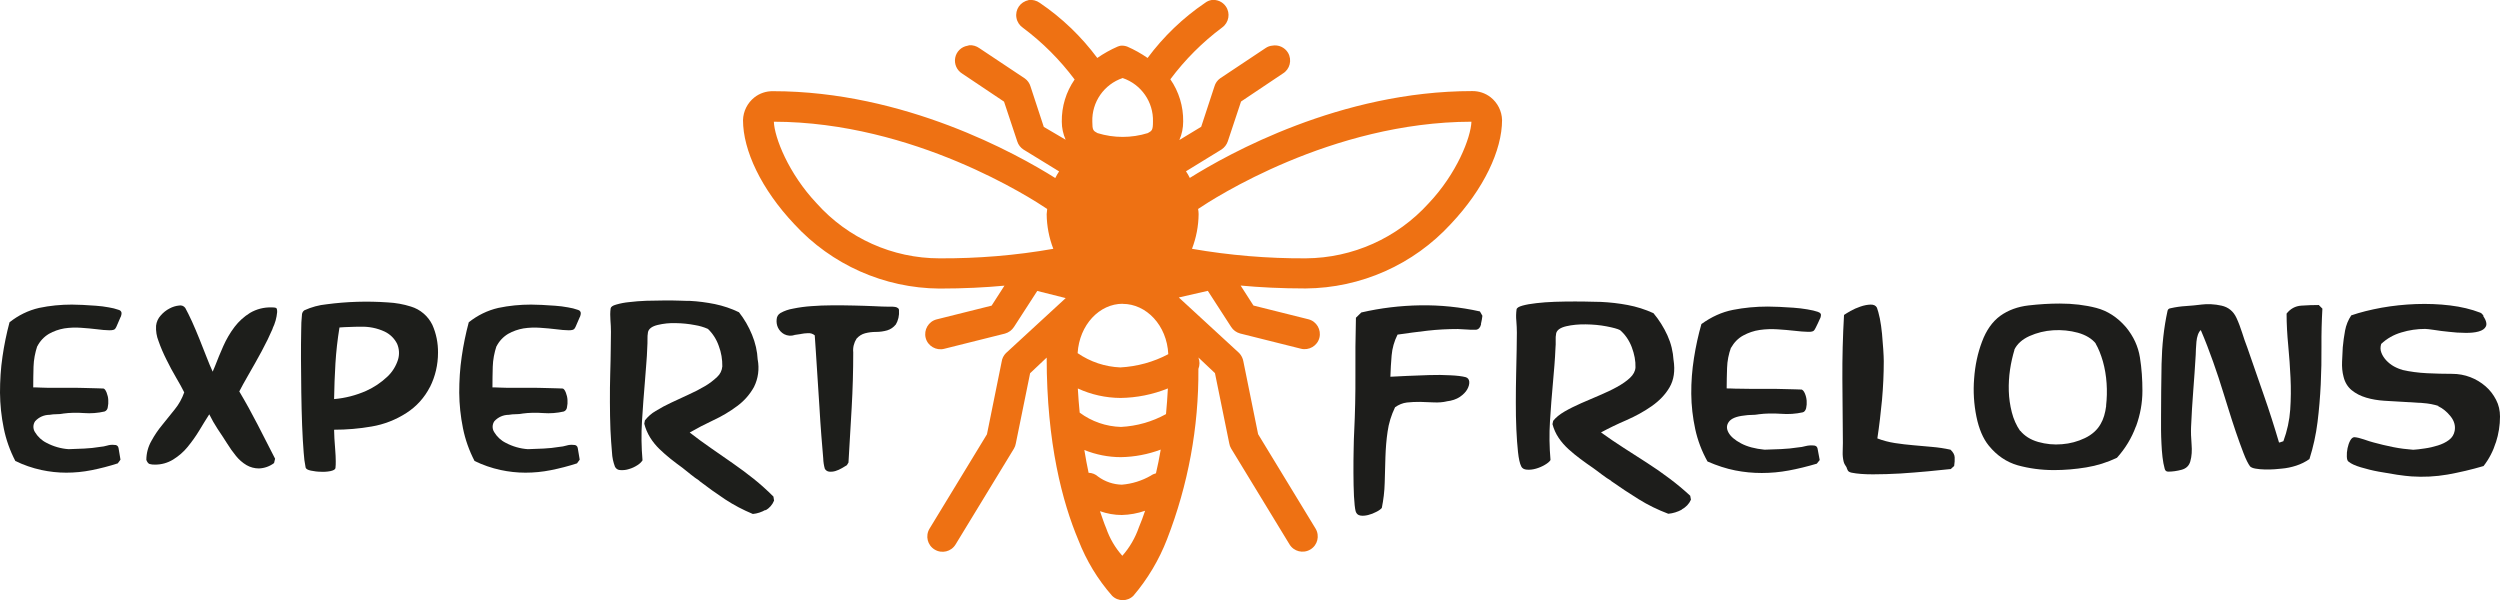 <?xml version="1.0" encoding="UTF-8"?><svg id="Ebene_1" xmlns="http://www.w3.org/2000/svg" viewBox="0 0 241.55 57.99"><defs><style>.cls-1{fill:#1d1e1b;}.cls-2{fill:#ee7113;}.cls-3{fill:#1d1d1b;}</style></defs><g id="Hornissen-Experten-Logo"><g id="Gruppe_2"><path id="Pfad_10" class="cls-1" d="M11.65,30.63c-.05,.13-.11,.27-.18,.42-.06,.15-.13,.3-.19,.44-.03,.09-.08,.17-.13,.24-.06,.13-.26,.19-.6,.18-.33,0-.73-.04-1.2-.1s-.97-.1-1.52-.14c-.54-.04-1.08-.02-1.62,.06-.52,.09-1.03,.27-1.49,.53-.48,.29-.87,.71-1.12,1.21v-.03c-.21,.64-.34,1.31-.36,1.98-.02,.68-.03,1.35-.03,2.01,.13,0,.38,0,.76,.02s.81,.02,1.31,.02h1.55c.54,0,1.04,0,1.51,.02s.85,.02,1.15,.03,.47,.02,.52,.02c.11,.04,.2,.17,.29,.39,.09,.23,.15,.47,.16,.71,.02,.24,0,.48-.05,.72-.02,.18-.14,.34-.31,.4-.65,.15-1.32,.2-1.99,.15-.67-.05-1.35-.04-2.02,.05h.03c-.21,.04-.43,.06-.65,.06-.23,0-.46,.02-.68,.06-.53,0-1.03,.22-1.39,.61-.22,.31-.23,.73-.03,1.05,.27,.45,.66,.82,1.13,1.05,.66,.35,1.39,.56,2.14,.61h-.03l1.54-.06c.51-.02,1.01-.08,1.51-.16,.24-.02,.47-.06,.7-.13,.23-.07,.47-.09,.7-.06,.19-.02,.36,.1,.39,.29l.19,1.13-.26,.36c-.83,.27-1.68,.49-2.54,.66-.8,.16-1.62,.24-2.44,.24-.81,0-1.62-.09-2.41-.26-.87-.19-1.71-.48-2.51-.87-.52-1-.9-2.07-1.12-3.17C.13,40.24,.01,39.09,0,37.94c0-1.16,.07-2.33,.24-3.48,.16-1.12,.39-2.23,.68-3.32,.84-.67,1.81-1.15,2.86-1.39,1.04-.22,2.1-.32,3.16-.32,.28,0,.63,.01,1.04,.03s.84,.05,1.28,.08c.42,.03,.84,.08,1.26,.16,.32,.05,.64,.13,.95,.24,.19,.04,.31,.22,.27,.4,0,.02,0,.03-.01,.05-.02,.09-.04,.18-.08,.26v-.02Z"/><path id="Pfad_11" class="cls-1" d="M26.36,31.72c-.3,.7-.66,1.44-1.08,2.22-.42,.78-.84,1.52-1.25,2.23s-.71,1.26-.91,1.65c.63,1.06,1.22,2.13,1.78,3.22s1.12,2.18,1.68,3.28l-.1,.42c-.42,.32-.93,.5-1.46,.52-.42,0-.84-.11-1.2-.32-.39-.23-.74-.54-1.02-.89-.31-.38-.6-.79-.86-1.21-.3-.47-.6-.94-.91-1.39-.3-.46-.57-.93-.81-1.42-.3,.47-.63,1-.97,1.57-.34,.56-.72,1.09-1.13,1.59-.39,.48-.86,.88-1.39,1.21-.54,.33-1.15,.5-1.78,.49-.17,0-.34-.01-.5-.06-.12-.04-.22-.17-.31-.39,0-.64,.17-1.28,.49-1.84,.3-.55,.65-1.07,1.05-1.55,.4-.5,.8-.99,1.2-1.49,.4-.49,.71-1.05,.92-1.65-.19-.39-.45-.86-.78-1.42s-.64-1.14-.94-1.75c-.29-.58-.55-1.17-.76-1.78-.19-.47-.27-.98-.24-1.49,.04-.37,.2-.72,.45-.99,.24-.28,.53-.51,.86-.68,.28-.15,.59-.25,.91-.28,.23-.05,.46,.04,.6,.23,.19,.35,.41,.78,.65,1.31,.24,.53,.47,1.08,.71,1.67s.46,1.15,.68,1.72,.42,1.05,.61,1.46c.04-.09,.08-.17,.11-.26s.07-.17,.11-.26c.24-.63,.51-1.28,.81-1.96,.29-.65,.65-1.27,1.08-1.84,.41-.54,.92-1,1.5-1.36,.63-.37,1.34-.55,2.07-.53,.15,0,.3,0,.44,.05,.08,.03,.11,.17,.11,.4-.05,.56-.2,1.1-.45,1.6l.03-.03Z"/><path id="Pfad_12" class="cls-1" d="M41.54,37.39c-.52,1.02-1.3,1.89-2.27,2.51-1.02,.66-2.17,1.11-3.37,1.31-1.2,.21-2.41,.31-3.62,.31,0,.19,.01,.47,.03,.84,.02,.37,.05,.74,.08,1.13s.05,.74,.05,1.07c0,.23,0,.45-.03,.68-.04,.13-.21,.22-.49,.28-.31,.06-.63,.08-.94,.06-.32,0-.64-.05-.95-.11-.29-.06-.46-.16-.5-.29-.1-.49-.16-.98-.19-1.47-.06-.74-.11-1.62-.15-2.62s-.06-2.07-.08-3.2-.03-2.21-.03-3.22,0-1.91,.02-2.7c0-.54,.02-1.09,.08-1.63,.03-.15,.11-.28,.23-.36,.68-.31,1.41-.51,2.15-.58,.97-.13,1.96-.21,2.94-.24,.99-.03,1.99-.01,2.98,.06,.75,.04,1.5,.17,2.22,.4,.9,.27,1.65,.91,2.07,1.76,.38,.85,.56,1.77,.55,2.7,0,1.15-.26,2.29-.78,3.32h0Zm-7.72-5.8c-.33,0-.67,.03-1.02,.05-.19,1.17-.32,2.32-.39,3.46s-.11,2.3-.13,3.46c1.07-.09,2.11-.36,3.09-.79,.76-.34,1.46-.81,2.06-1.38,.47-.44,.82-1,1.02-1.62,.16-.51,.13-1.06-.08-1.55-.26-.52-.68-.93-1.2-1.18-.73-.34-1.53-.5-2.33-.47-.35,0-.69,0-1.02,.02h0Z"/><path id="Pfad_13" class="cls-1" d="M56.02,30.63c-.05,.13-.11,.27-.18,.42-.06,.15-.13,.3-.19,.44-.03,.09-.08,.17-.13,.24-.06,.13-.26,.19-.6,.18-.33,0-.73-.04-1.2-.1s-.97-.1-1.52-.14c-.54-.04-1.08-.02-1.62,.06-.52,.09-1.03,.27-1.49,.53-.48,.29-.87,.71-1.12,1.21v-.03c-.21,.64-.34,1.31-.36,1.98-.02,.68-.03,1.35-.03,2.01,.13,0,.38,0,.76,.02s.81,.02,1.31,.02h1.55c.54,0,1.04,0,1.51,.02s.85,.02,1.15,.03,.47,.02,.52,.02c.11,.04,.2,.17,.29,.39,.09,.23,.15,.47,.16,.71,.02,.24,0,.48-.05,.72-.02,.18-.14,.34-.31,.4-.65,.15-1.32,.2-1.99,.15-.67-.05-1.35-.04-2.02,.05h.03c-.21,.04-.43,.06-.65,.06-.23,0-.46,.02-.68,.06-.53,0-1.03,.22-1.39,.61-.22,.31-.23,.73-.03,1.05,.27,.45,.66,.82,1.13,1.05,.66,.35,1.39,.56,2.14,.61h-.03l1.54-.06c.51-.02,1.01-.08,1.51-.16,.24-.02,.47-.06,.7-.13,.23-.07,.47-.09,.7-.06,.19-.02,.36,.1,.39,.29l.19,1.13-.26,.36c-.83,.27-1.68,.49-2.54,.66-.8,.16-1.62,.24-2.44,.24-.81,0-1.62-.09-2.41-.26-.87-.19-1.71-.48-2.51-.87-.52-1-.9-2.07-1.12-3.17-.23-1.13-.35-2.28-.36-3.43,0-1.16,.07-2.33,.24-3.48,.16-1.12,.39-2.23,.68-3.32,.84-.67,1.81-1.15,2.86-1.39,1.04-.22,2.1-.32,3.16-.32,.28,0,.63,.01,1.04,.03s.84,.05,1.28,.08c.42,.03,.84,.08,1.26,.16,.32,.05,.64,.13,.95,.24,.19,.04,.31,.22,.27,.4,0,.02,0,.03-.01,.05-.02,.09-.04,.18-.08,.26v-.02Z"/><path id="Pfad_14" class="cls-1" d="M73.97,49.26c-.38,.22-.8,.36-1.23,.4-.94-.39-1.84-.86-2.69-1.42-.84-.56-1.67-1.15-2.49-1.78h.03c-.29-.19-.57-.39-.84-.61-.26-.22-.53-.43-.81-.65-.39-.28-.77-.57-1.15-.87-.38-.3-.74-.62-1.08-.95-.34-.33-.64-.7-.89-1.1-.26-.42-.45-.87-.57-1.34l.06-.32c.29-.37,.64-.68,1.04-.91,.49-.3,.99-.57,1.51-.81,.56-.26,1.11-.52,1.68-.78,.54-.24,1.06-.51,1.57-.81,.43-.25,.82-.55,1.18-.89,.29-.26,.47-.63,.5-1.02,.01-.67-.1-1.34-.34-1.97-.22-.64-.59-1.22-1.08-1.68l.03,.03c-.4-.18-.82-.3-1.25-.37-.61-.12-1.24-.18-1.86-.19-.59-.02-1.18,.04-1.76,.18-.53,.13-.84,.36-.92,.68-.04,.24-.06,.49-.05,.73,0,.24,0,.49-.02,.73-.02,.56-.05,1.12-.1,1.67s-.09,1.11-.13,1.67c-.11,1.27-.2,2.54-.28,3.8-.08,1.27-.06,2.54,.05,3.8-.13,.19-.3,.35-.5,.47-.25,.16-.52,.29-.81,.37-.27,.09-.55,.12-.83,.1-.22,0-.42-.12-.52-.32-.17-.45-.27-.91-.29-1.39-.06-.65-.11-1.39-.15-2.22-.03-.83-.05-1.71-.05-2.64s0-1.86,.03-2.73,.04-1.67,.05-2.38,.02-1.27,.02-1.68c0-.37-.02-.74-.05-1.13-.03-.38-.03-.76,.02-1.13,.02-.15,.2-.28,.53-.37,.41-.12,.83-.2,1.26-.24,.51-.06,1.06-.11,1.67-.13s1.19-.03,1.75-.03,1.06,0,1.51,.02,.75,.02,.92,.02c.82,.04,1.63,.15,2.43,.31,.81,.17,1.59,.43,2.33,.79,.52,.66,.94,1.39,1.26,2.17,.32,.77,.51,1.59,.55,2.43v-.03c.17,.9,.05,1.83-.36,2.65-.4,.72-.95,1.35-1.62,1.84-.71,.53-1.48,.99-2.28,1.36-.83,.39-1.6,.79-2.31,1.2,.67,.52,1.35,1.02,2.06,1.51s1.4,.97,2.1,1.46,1.38,.99,2.04,1.52c.66,.53,1.29,1.1,1.89,1.7l.06,.39c-.16,.4-.46,.74-.84,.95l.02-.06Z"/><path id="Pfad_15" class="cls-1" d="M86.55,31.35c-.21,.27-.5,.47-.83,.57-.35,.1-.71,.15-1.08,.15-.35,0-.71,.04-1.05,.13-.32,.08-.61,.27-.83,.52-.25,.39-.37,.86-.32,1.33,0,1.79-.05,3.57-.15,5.32s-.2,3.53-.31,5.32l-.16,.26c-.11,.06-.26,.16-.47,.28-.2,.12-.41,.21-.63,.28-.2,.06-.4,.08-.61,.06-.18-.02-.34-.13-.42-.29-.09-.32-.14-.66-.15-.99-.05-.59-.11-1.32-.18-2.18s-.13-1.81-.19-2.83-.13-2-.19-2.93-.12-1.75-.16-2.48-.08-1.21-.1-1.47c-.18-.15-.41-.23-.65-.21-.24,0-.48,.04-.71,.08h.03l-.68,.1h.06c-.33,.11-.69,.08-1-.08-.26-.14-.47-.36-.6-.63-.12-.25-.16-.53-.13-.81,.01-.25,.15-.48,.37-.61,.38-.21,.79-.35,1.21-.42,.58-.12,1.17-.2,1.76-.24,.65-.05,1.33-.08,2.04-.08s1.43,0,2.1,.02,1.29,.03,1.88,.06,1.06,.05,1.42,.05h.26c.12,0,.24,0,.36,.02,.1,0,.2,.04,.29,.1,.09,.05,.14,.14,.13,.24,.04,.49-.07,.97-.32,1.39v-.03Z"/></g><path id="Pfad_18" class="cls-2" d="M99.38,.02c-.8,.15-1.32,.91-1.17,1.71,.07,.39,.3,.73,.62,.95,1.9,1.42,3.58,3.1,5,5-.83,1.2-1.26,2.62-1.24,4.08,0,.6,.13,1.19,.37,1.74l-2.11-1.24-1.28-3.9c-.09-.31-.28-.59-.55-.78l-4.4-2.93c-.28-.2-.62-.3-.96-.28-.06,.01-.12,.03-.18,.05-.6,.1-1.08,.57-1.19,1.17-.11,.6,.16,1.21,.69,1.53l4.03,2.7,1.28,3.85c.1,.32,.32,.6,.6,.78l3.44,2.11c-.14,.21-.26,.42-.37,.64-3.71-2.33-14.58-8.39-27.28-8.39-.65-.01-1.28,.2-1.79,.6-.67,.53-1.08,1.34-1.1,2.2,0,2.91,1.76,6.66,4.95,10.04,3.61,3.93,8.69,6.19,14.03,6.23,2.37,0,4.46-.11,6.28-.28l-1.24,1.93-5.32,1.33c-.78,.2-1.25,1.01-1.05,1.79,.2,.78,1.01,1.25,1.79,1.05h0l5.87-1.47c.36-.1,.67-.33,.87-.64l2.25-3.48,2.75,.69-5.78,5.32c-.22,.22-.37,.52-.41,.83l-1.42,7.01-5.55,9.12c-.42,.7-.2,1.6,.5,2.02,.7,.42,1.6,.2,2.02-.5l5.64-9.26c.09-.15,.15-.32,.18-.5l1.38-6.78,1.6-1.51c0,8.29,1.53,14,3.07,17.65,.76,1.96,1.86,3.78,3.25,5.36,.57,.57,1.49,.57,2.06,0,0,0,0,0,0,0,1.38-1.62,2.48-3.47,3.25-5.46,2.04-5.25,3.07-10.83,3.03-16.46,.14-.35,.14-.75,0-1.1l1.6,1.51,1.38,6.78c.03,.18,.09,.35,.18,.5l5.64,9.26c.42,.7,1.32,.92,2.02,.5,.7-.42,.92-1.32,.5-2.02l-5.55-9.12-1.42-7.01c-.05-.31-.19-.6-.41-.83l-5.78-5.32-.05-.05,2.8-.64,2.25,3.48c.2,.32,.51,.54,.87,.64l5.87,1.47c.78,.2,1.59-.27,1.79-1.05,.2-.78-.27-1.59-1.05-1.79h0l-5.32-1.33-1.24-1.93c1.82,.17,3.91,.28,6.28,.28,5.34-.04,10.42-2.3,14.03-6.23,3.19-3.38,4.95-7.13,4.95-10.04-.02-.86-.43-1.67-1.1-2.2-.51-.4-1.14-.61-1.79-.6-12.7,0-23.56,6.06-27.28,8.39-.11-.22-.23-.44-.37-.64l3.44-2.11c.28-.19,.49-.46,.6-.78l1.28-3.85,4.03-2.7c.69-.41,.92-1.31,.51-2.01-.31-.52-.92-.8-1.52-.69-.23,.02-.45,.1-.64,.23l-4.4,2.93c-.27,.19-.46,.47-.55,.78l-1.28,3.9-2.11,1.28c.25-.56,.37-1.17,.37-1.79,.02-1.46-.41-2.88-1.24-4.08,1.42-1.9,3.1-3.58,5-5,.66-.47,.82-1.38,.36-2.04C118.13,.17,117.6-.06,117.07,0c-.23,.04-.45,.13-.64,.28-2.14,1.45-4.01,3.25-5.55,5.32-.62-.43-1.28-.8-1.97-1.1-.19-.07-.4-.1-.6-.09-.11,.02-.22,.05-.32,.09-.69,.3-1.35,.67-1.97,1.1-1.54-2.07-3.41-3.87-5.55-5.32-.32-.23-.71-.33-1.1-.28h0V.02Zm9.09,7.52c1.8,.61,2.99,2.32,2.93,4.22,0,.82-.1,.88-.5,1.1-1.58,.49-3.28,.49-4.86,0-.41-.22-.5-.28-.5-1.1-.06-1.9,1.13-3.61,2.93-4.22h0Zm-33.69,4.22c13.53,.03,24.95,7.45,26.4,8.43,0,.17-.05,.34-.05,.5,.01,1.15,.23,2.28,.64,3.35-3.63,.64-7.31,.94-11,.92-4.53,0-8.85-1.94-11.87-5.32-2.71-2.87-4.07-6.34-4.13-7.88h.01Zm67.39,0c-.06,1.55-1.42,5.02-4.13,7.88-3.04,3.36-7.34,5.29-11.87,5.32-3.69,.02-7.37-.29-11-.92,.41-1.07,.63-2.2,.64-3.35,0-.17-.02-.33-.05-.5,1.45-.98,12.87-8.4,26.4-8.43h.01Zm-33.69,17.6c2.27,0,4.27,2.06,4.4,4.86-1.43,.76-3.01,1.19-4.63,1.28-1.48-.06-2.91-.54-4.13-1.38,.17-2.74,2.11-4.77,4.35-4.77h.01Zm-4.35,8.17c1.3,.6,2.7,.91,4.13,.92,1.57-.02,3.12-.33,4.58-.92-.05,.87-.1,1.68-.18,2.48-1.34,.74-2.82,1.16-4.35,1.24-1.44-.04-2.83-.52-3.99-1.38-.07-.74-.14-1.54-.18-2.34h-.01Zm8.02,5.91c-.14,.81-.29,1.58-.46,2.29-.18,.05-.35,.12-.5,.23-.86,.49-1.81,.79-2.8,.87-.82-.02-1.62-.29-2.29-.78-.25-.23-.58-.36-.92-.37-.15-.69-.28-1.42-.41-2.2,1.12,.45,2.32,.69,3.53,.69,1.32-.02,2.62-.27,3.85-.73Zm-1.51,5.91c-.2,.58-.39,1.12-.6,1.6-.35,1.01-.89,1.95-1.6,2.75-.69-.77-1.22-1.68-1.56-2.66-.21-.49-.39-1.06-.6-1.65,.68,.24,1.39,.37,2.11,.37,.77-.02,1.53-.16,2.25-.41h0Z"/></g><g><path class="cls-3" d="M143.1,31.33c-.07,.31-.23,.49-.48,.53h-.31c-.16,0-.34,0-.54-.02s-.38-.02-.55-.03c-.17,0-.29-.02-.36-.02-.99,0-1.97,.05-2.93,.16-.97,.11-1.93,.24-2.9,.38-.32,.64-.51,1.31-.57,2-.06,.69-.1,1.38-.12,2.07,.39-.02,.93-.05,1.62-.08,.69-.03,1.4-.06,2.12-.08,.72-.02,1.41-.02,2.05,.02,.64,.03,1.14,.09,1.48,.18,.21,.06,.32,.21,.35,.43,.02,.22-.04,.47-.19,.74-.15,.27-.39,.51-.72,.74-.33,.22-.76,.37-1.29,.43h.03c-.39,.09-.81,.12-1.24,.1-.44-.02-.88-.04-1.33-.05-.45,0-.88,.01-1.29,.06-.41,.05-.79,.21-1.14,.46-.37,.77-.61,1.55-.72,2.35-.12,.8-.18,1.62-.21,2.45-.02,.83-.05,1.67-.07,2.5-.02,.83-.12,1.64-.28,2.43-.12,.13-.29,.26-.54,.38-.24,.13-.5,.23-.78,.3-.28,.07-.53,.09-.76,.05-.23-.04-.38-.18-.45-.42-.07-.28-.12-.76-.16-1.46-.03-.69-.05-1.45-.05-2.26s0-1.55,.02-2.28c.01-.73,.03-1.27,.05-1.63,.09-1.86,.13-3.7,.12-5.53s0-3.67,.05-5.53l.52-.51c1.86-.43,3.77-.66,5.71-.69s3.86,.17,5.75,.59l.24,.42c-.02,.21-.07,.48-.14,.79Z"/><path class="cls-3" d="M162.5,49.24c-.41,.22-.85,.36-1.31,.4-1.01-.38-1.97-.85-2.87-1.41-.9-.56-1.78-1.14-2.66-1.76h.03c-.32-.19-.62-.4-.9-.61-.28-.21-.56-.43-.86-.64-.41-.28-.82-.57-1.22-.87-.4-.3-.79-.61-1.16-.95s-.68-.69-.95-1.09-.47-.84-.6-1.33l.07-.32c.25-.32,.62-.62,1.1-.9,.48-.28,1.02-.54,1.6-.8,.59-.26,1.19-.51,1.79-.77,.61-.26,1.17-.52,1.67-.8,.51-.28,.93-.57,1.26-.88,.33-.31,.51-.65,.53-1.01,.02-.62-.1-1.27-.36-1.96-.26-.68-.65-1.24-1.16-1.67l.04,.03c-.25-.13-.7-.25-1.33-.37-.63-.12-1.29-.18-1.99-.19-.69-.01-1.32,.05-1.88,.18-.56,.13-.89,.35-.98,.67-.05,.24-.06,.48-.05,.72,.01,.25,0,.49-.02,.72-.02,.56-.06,1.11-.1,1.65-.05,.54-.09,1.09-.14,1.65-.12,1.26-.21,2.52-.29,3.76-.08,1.25-.06,2.5,.05,3.76-.09,.15-.27,.3-.54,.46s-.55,.28-.86,.37c-.31,.09-.6,.12-.88,.1-.28-.02-.46-.13-.55-.32-.14-.28-.24-.74-.31-1.38s-.12-1.37-.16-2.2c-.04-.82-.05-1.69-.05-2.61s.01-1.84,.03-2.71c.02-.87,.04-1.65,.05-2.35s.02-1.26,.02-1.67c0-.36-.02-.74-.05-1.12-.04-.38-.03-.76,.02-1.12,.02-.15,.21-.27,.57-.37,.36-.1,.8-.18,1.35-.24,.54-.06,1.13-.11,1.78-.13,.64-.02,1.27-.03,1.86-.03s1.13,0,1.61,.02c.47,.01,.8,.02,.98,.02,.87,.04,1.74,.14,2.59,.3,.85,.16,1.68,.42,2.49,.79,.55,.66,1,1.38,1.35,2.15,.35,.77,.54,1.57,.59,2.4v-.03c.16,1.05,.03,1.92-.38,2.63s-.99,1.31-1.73,1.83-1.55,.96-2.43,1.35c-.89,.38-1.71,.78-2.47,1.19,.71,.51,1.44,1.01,2.19,1.49l2.24,1.44c.75,.48,1.47,.98,2.17,1.51,.7,.52,1.37,1.08,2.02,1.68l.07,.38c-.18,.41-.48,.72-.9,.95Z"/><path class="cls-3" d="M175.84,30.8c-.06,.13-.12,.27-.19,.42-.07,.15-.14,.29-.21,.43-.07,.14-.12,.22-.14,.24-.07,.13-.28,.19-.64,.17-.36-.01-.78-.04-1.28-.1s-1.04-.1-1.62-.14c-.59-.04-1.16-.02-1.73,.06-.56,.08-1.09,.26-1.59,.53-.5,.27-.89,.67-1.19,1.2v-.03c-.23,.64-.36,1.29-.38,1.96-.02,.67-.04,1.33-.04,1.99,.14,0,.41,0,.81,.02,.4,.01,.87,.02,1.4,.02h1.66c.58,0,1.11,0,1.61,.02,.49,.01,.9,.02,1.22,.03s.51,.02,.55,.02c.11,.04,.22,.17,.31,.38,.09,.21,.15,.45,.17,.7,.02,.25,0,.49-.05,.72-.06,.22-.17,.36-.33,.4-.67,.15-1.38,.2-2.12,.14-.75-.05-1.47-.04-2.16,.05h.03c-.23,.04-.46,.06-.69,.06s-.47,.02-.72,.06c-.76,.08-1.25,.29-1.48,.61-.23,.32-.24,.66-.03,1.04s.61,.72,1.21,1.04c.6,.32,1.36,.52,2.28,.61h-.03c.55-.02,1.1-.04,1.64-.06,.54-.02,1.08-.08,1.61-.16,.25-.02,.5-.06,.74-.13,.24-.06,.49-.08,.74-.06,.23,0,.37,.1,.41,.29l.21,1.12-.28,.35c-.94,.28-1.85,.5-2.71,.66-.86,.16-1.73,.24-2.61,.24s-1.71-.08-2.57-.25c-.86-.17-1.75-.46-2.67-.86-.55-.98-.95-2.03-1.19-3.14-.24-1.12-.37-2.25-.38-3.4-.01-1.15,.08-2.3,.26-3.45,.18-1.15,.42-2.24,.72-3.29,.97-.7,1.98-1.16,3.05-1.37,1.07-.21,2.19-.32,3.37-.32,.3,0,.67,.01,1.1,.03,.44,.02,.89,.05,1.36,.08s.92,.09,1.35,.16c.42,.07,.76,.15,1.02,.24s.35,.23,.28,.45c0,.04-.03,.13-.09,.25Z"/><path class="cls-3" d="M188.46,45.32c-.6,.06-1.33,.14-2.19,.22-.86,.08-1.75,.15-2.66,.21-.91,.05-1.79,.08-2.64,.08s-1.52-.05-2.07-.16c-.18-.04-.3-.11-.35-.19-.05-.08-.09-.19-.14-.32l.03,.03c-.07-.11-.13-.21-.19-.3-.06-.1-.1-.2-.12-.3-.07-.3-.1-.6-.09-.9,.01-.3,.02-.6,.02-.9-.02-2.07-.04-4.13-.05-6.18-.01-2.05,.04-4.11,.16-6.18,.12-.08,.32-.21,.62-.38,.3-.17,.62-.31,.97-.43,.35-.12,.67-.18,.97-.19,.3-.01,.51,.09,.62,.3,.09,.24,.18,.58,.28,1.04,.09,.46,.16,.95,.21,1.47,.05,.52,.09,1.03,.12,1.51,.03,.48,.05,.86,.05,1.14,0,1.26-.06,2.51-.17,3.75-.12,1.24-.26,2.48-.45,3.72,.55,.21,1.12,.36,1.71,.45,.59,.09,1.18,.16,1.78,.21,.6,.05,1.2,.11,1.79,.16,.6,.05,1.2,.14,1.79,.27,.25,.24,.39,.48,.4,.74,.01,.26,0,.53-.05,.83l-.35,.32Z"/><path class="cls-3" d="M206.37,41.2c-.41,1.12-1.02,2.13-1.83,3.03-.94,.45-1.93,.76-2.97,.93-1.04,.17-2.07,.26-3.11,.26-1.24,0-2.41-.16-3.5-.46-1.09-.31-2.03-.95-2.81-1.91-.55-.68-.95-1.62-1.19-2.8-.24-1.19-.32-2.41-.22-3.67,.09-1.26,.34-2.45,.76-3.56,.41-1.11,1-1.94,1.76-2.5,.78-.56,1.7-.89,2.74-1.01,1.05-.12,2.05-.18,3.02-.18,1.26,0,2.44,.14,3.52,.42,1.08,.28,2.04,.9,2.87,1.86,.74,.9,1.18,1.87,1.35,2.93s.24,2.13,.24,3.22c0,1.17-.21,2.32-.62,3.44Zm-2.88-2c.08-.71,.1-1.43,.05-2.16-.05-.74-.17-1.45-.36-2.13-.2-.68-.43-1.26-.71-1.73l.04,.03c-.39-.49-.97-.84-1.74-1.06-.77-.21-1.57-.29-2.38-.24-.82,.05-1.58,.24-2.3,.56-.71,.32-1.21,.77-1.48,1.35l.03-.03c-.18,.6-.33,1.24-.43,1.92s-.14,1.37-.12,2.07c.02,.69,.12,1.38,.29,2.05,.17,.67,.44,1.28,.81,1.81v-.03c.42,.51,1,.88,1.74,1.09s1.51,.29,2.3,.22c.78-.06,1.52-.26,2.21-.59s1.2-.79,1.52-1.36c.28-.47,.45-1.06,.54-1.76Z"/><path class="cls-3" d="M224.3,33.46c.01,1.22-.01,2.44-.07,3.67-.06,1.23-.16,2.45-.31,3.65-.15,1.21-.41,2.4-.78,3.57-.39,.28-.82,.49-1.28,.64-.46,.15-.93,.25-1.42,.29-.14,.02-.36,.04-.67,.06s-.63,.03-.95,.02c-.32,0-.62-.04-.88-.08-.26-.04-.44-.12-.54-.22-.18-.24-.4-.67-.64-1.3-.24-.63-.49-1.31-.74-2.05-.25-.74-.48-1.45-.69-2.13-.21-.68-.37-1.2-.48-1.54-.32-1.05-.66-2.08-1.02-3.09-.36-1.01-.75-2.04-1.19-3.06-.12,.11-.21,.26-.28,.46-.07,.2-.12,.43-.14,.67-.02,.25-.04,.48-.05,.71s-.02,.41-.02,.56c-.07,1.17-.15,2.34-.24,3.49s-.16,2.32-.21,3.49c-.02,.49,0,1.04,.05,1.65s.02,1.16-.12,1.65c-.12,.43-.4,.7-.85,.82-.45,.12-.88,.18-1.29,.18-.18,0-.3-.1-.34-.29-.09-.32-.16-.69-.21-1.12-.05-.43-.08-.87-.1-1.31-.02-.45-.04-.89-.04-1.31v-1.19c0-1.64,.02-3.37,.05-5.17,.04-1.8,.22-3.51,.57-5.11,.02-.17,.13-.27,.31-.29,.48-.11,.97-.18,1.47-.21,.49-.03,.98-.08,1.47-.14h-.03c.67-.08,1.33-.05,2,.1,.67,.15,1.15,.54,1.45,1.19,.21,.45,.38,.92,.54,1.41,.15,.49,.32,.97,.5,1.44,.53,1.54,1.06,3.07,1.59,4.58s1.02,3.05,1.48,4.61l.07-.03-.03,.03,.38-.13c.37-1,.59-2.02,.66-3.04,.07-1.02,.08-2.05,.03-3.09-.05-1.04-.12-2.07-.22-3.11s-.16-2.07-.16-3.09c.37-.47,.84-.73,1.42-.77,.57-.04,1.14-.06,1.69-.06l.35,.35c-.07,1.22-.1,2.43-.09,3.65Z"/><path class="cls-3" d="M241.15,42.74c-.26,.84-.66,1.61-1.19,2.29-1.15,.34-2.31,.61-3.47,.82-1.16,.2-2.33,.26-3.5,.18-.34-.02-.81-.08-1.38-.16-.58-.09-1.17-.19-1.78-.3s-1.19-.26-1.73-.42c-.54-.16-.93-.34-1.16-.53-.12-.06-.18-.23-.19-.5-.01-.27,.01-.54,.07-.82,.06-.28,.14-.52,.26-.74,.12-.21,.25-.32,.41-.32,.25,.02,.56,.1,.92,.22,.36,.13,.66,.22,.92,.29,.62,.17,1.25,.32,1.9,.45,.64,.13,1.3,.21,1.97,.26h-.07c.32-.02,.7-.06,1.14-.13,.44-.06,.86-.16,1.28-.29,.41-.13,.77-.3,1.07-.53,.3-.22,.48-.52,.55-.88,.09-.49-.04-.96-.4-1.41-.36-.45-.77-.78-1.23-.99h.07c-.44-.15-.95-.25-1.54-.29-.59-.04-1.2-.08-1.83-.11-.63-.03-1.26-.07-1.88-.11s-1.2-.14-1.74-.3c-.54-.16-1.01-.4-1.4-.72-.39-.32-.66-.76-.79-1.31-.12-.45-.16-.93-.14-1.44s.05-.99,.07-1.44v.03c.05-.53,.12-1.07,.22-1.6,.1-.53,.3-1.03,.6-1.47,.87-.3,1.85-.54,2.93-.74,1.08-.19,2.19-.31,3.31-.35,1.13-.04,2.23,0,3.3,.13,1.07,.13,2.04,.36,2.92,.7,.07,.02,.13,.07,.19,.14,.06,.08,.11,.13,.15,.18l-.07-.03c.3,.45,.39,.79,.28,1.03s-.35,.4-.71,.5c-.36,.1-.79,.14-1.31,.13-.52,0-1.04-.04-1.55-.1-.52-.05-.99-.11-1.42-.18-.43-.06-.72-.1-.88-.1-.78,0-1.55,.11-2.3,.34-.75,.22-1.4,.59-1.95,1.11-.09,.3-.09,.58,.02,.85,.1,.27,.26,.51,.47,.74,.21,.22,.45,.42,.74,.58,.29,.16,.57,.27,.85,.34h-.07c.78,.17,1.59,.28,2.42,.32,.83,.04,1.63,.06,2.42,.06,.62,0,1.21,.11,1.76,.32,.55,.21,1.04,.51,1.47,.88,.43,.37,.76,.81,1.02,1.31s.38,1.04,.38,1.62c0,.83-.13,1.67-.4,2.51Z"/></g></svg>